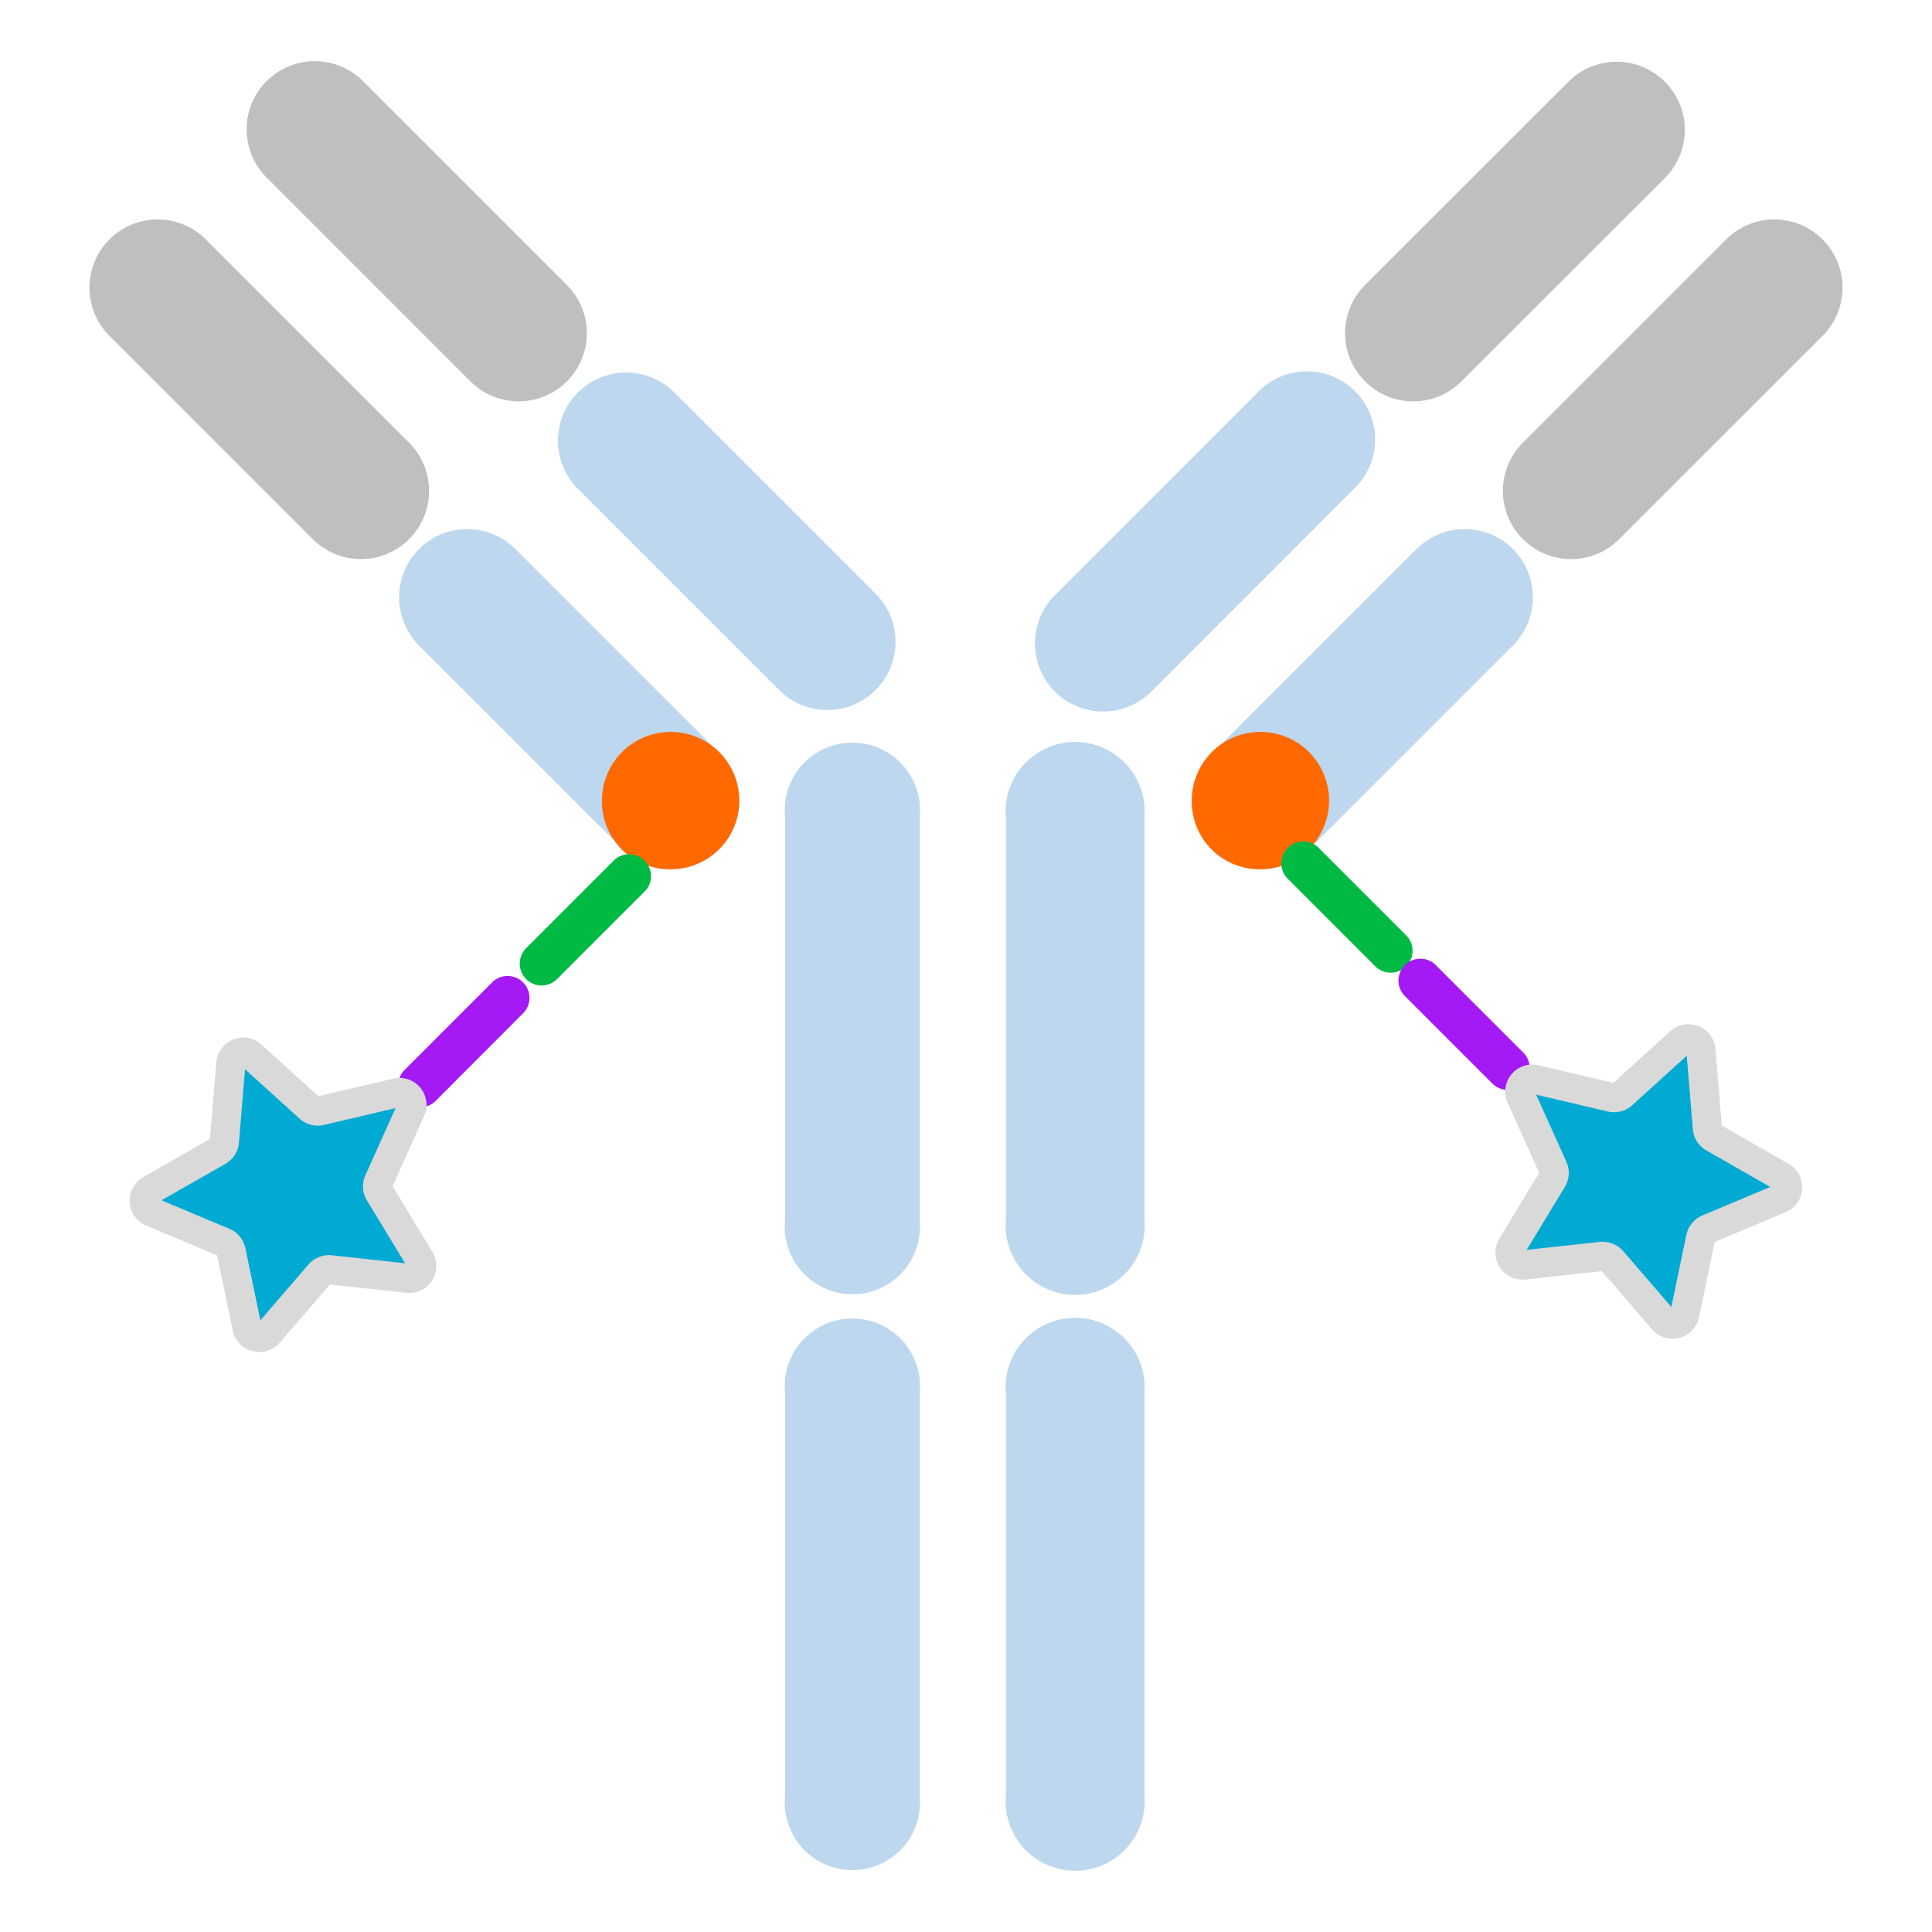 <svg id="그룹_2629" data-name="그룹 2629" xmlns="http://www.w3.org/2000/svg" xmlns:xlink="http://www.w3.org/1999/xlink" width="100" height="100" viewBox="0 0 100 100">
  <defs>
    <clipPath id="clip-path">
      <rect id="사각형_1138" data-name="사각형 1138" width="100" height="100" fill="none"/>
    </clipPath>
  </defs>
  <g id="그룹_2629-2" data-name="그룹 2629" clip-path="url(#clip-path)">
    <path id="패스_3876" data-name="패스 3876" d="M53.734,94.035a3.5,3.5,0,1,1,6.977,0v20.984a3.5,3.5,0,1,1-6.977,0Z" transform="translate(-13.103 -22.006)" fill="#bdd7ee" fill-rule="evenodd"/>
    <path id="패스_3877" data-name="패스 3877" d="M68.855,94.14a3.6,3.6,0,1,1,7.171,0v20.774a3.6,3.6,0,1,1-7.171,0Z" transform="translate(-16.791 -22.006)" fill="#bdd7ee" fill-rule="evenodd"/>
    <path id="패스_3878" data-name="패스 3878" d="M53.734,54.615a3.5,3.5,0,1,1,6.977,0V75.6a3.5,3.5,0,1,1-6.977,0Z" transform="translate(-13.103 -12.393)" fill="#bdd7ee" fill-rule="evenodd"/>
    <path id="패스_3879" data-name="패스 3879" d="M68.855,54.721a3.6,3.6,0,1,1,7.171,0V75.494a3.6,3.6,0,1,1-7.171,0Z" transform="translate(-16.791 -12.394)" fill="#bdd7ee" fill-rule="evenodd"/>
    <path id="패스_3880" data-name="패스 3880" d="M103.637,5.259a3.528,3.528,0,0,1,4.989,4.99L98.1,20.771a3.528,3.528,0,0,1-4.989-4.99Z" transform="translate(-22.455 -1.03)" fill="#bfbfbf" fill-rule="evenodd"/>
    <path id="패스_3881" data-name="패스 3881" d="M82.4,26.493a3.528,3.528,0,1,1,4.989,4.989L76.87,42.005a3.53,3.53,0,0,1-4.99,0h0a3.529,3.529,0,0,1,0-4.99Z" transform="translate(-17.277 -6.208)" fill="#bdd7ee" fill-rule="evenodd"/>
    <path id="패스_3882" data-name="패스 3882" d="M114.434,16.056a3.528,3.528,0,0,1,4.99,4.99L108.9,31.568a3.528,3.528,0,1,1-4.989-4.99Z" transform="translate(-25.088 -3.663)" fill="#bfbfbf" fill-rule="evenodd"/>
    <path id="패스_3883" data-name="패스 3883" d="M93.2,37.29a3.528,3.528,0,1,1,4.989,4.989L87.667,52.8a3.528,3.528,0,1,1-4.989-4.99Z" transform="translate(-19.91 -8.841)" fill="#bdd7ee" fill-rule="evenodd"/>
    <path id="패스_3884" data-name="패스 3884" d="M22.944,5.259a3.528,3.528,0,1,0-4.989,4.989L28.477,20.771a3.53,3.53,0,0,0,4.99,0h0a3.529,3.529,0,0,0,0-4.99Z" transform="translate(-4.126 -1.03)" fill="#bfbfbf" fill-rule="evenodd"/>
    <path id="패스_3885" data-name="패스 3885" d="M44.178,26.493a3.528,3.528,0,0,0-4.989,4.989L49.711,42A3.528,3.528,0,0,0,54.7,37.015Z" transform="translate(-9.304 -6.208)" fill="#bdd7ee" fill-rule="evenodd"/>
    <path id="패스_3886" data-name="패스 3886" d="M12.147,16.056a3.528,3.528,0,1,0-4.989,4.99L17.68,31.568a3.528,3.528,0,0,0,4.989-4.99Z" transform="translate(-1.493 -3.663)" fill="#bfbfbf" fill-rule="evenodd"/>
    <path id="패스_3887" data-name="패스 3887" d="M33.381,37.29a3.528,3.528,0,1,0-4.989,4.989L38.914,52.8a3.528,3.528,0,0,0,4.99-4.989Z" transform="translate(-6.672 -8.841)" fill="#bdd7ee" fill-rule="evenodd"/>
    <path id="패스_3888" data-name="패스 3888" d="M81.578,53.816a3.555,3.555,0,1,1,3.554,3.458,3.507,3.507,0,0,1-3.554-3.458" transform="translate(-19.893 -12.28)" fill="#ff6900" fill-rule="evenodd"/>
    <path id="패스_3889" data-name="패스 3889" d="M41.205,53.816a3.555,3.555,0,1,1,3.554,3.458,3.507,3.507,0,0,1-3.554-3.458" transform="translate(-10.048 -12.28)" fill="#ff6900" fill-rule="evenodd"/>
    <path id="패스_3890" data-name="패스 3890" d="M93.352,64.373a1.131,1.131,0,0,1-.8-.332l-4.579-4.58a1.134,1.134,0,0,1,1.6-1.6l4.58,4.579a1.134,1.134,0,0,1-.8,1.936" transform="translate(-21.371 -14.028)" fill="#00ba44"/>
    <path id="패스_3891" data-name="패스 3891" d="M101.369,72.4a1.131,1.131,0,0,1-.8-.332l-4.579-4.58a1.134,1.134,0,0,1,1.6-1.6l4.58,4.579a1.134,1.134,0,0,1-.8,1.936" transform="translate(-23.326 -15.986)" fill="#a419f4"/>
    <path id="패스_3892" data-name="패스 3892" d="M108.6,74.14l-3.927-.924a.645.645,0,0,0-.736.893l1.656,3.679a.647.647,0,0,1-.036.6l-2.092,3.45a.645.645,0,0,0,.622.976l4.011-.438a.643.643,0,0,1,.559.22l2.635,3.056a.646.646,0,0,0,1.121-.29l.823-3.951a.643.643,0,0,1,.382-.463l3.721-1.562a.645.645,0,0,0,.07-1.155l-3.5-2a.65.65,0,0,1-.323-.507l-.335-4.022a.645.645,0,0,0-1.077-.423l-2.988,2.712a.648.648,0,0,1-.581.15" transform="translate(-25.207 -17.34)" fill="#00aad2"/>
    <path id="패스_3893" data-name="패스 3893" d="M111.53,86.39a1.391,1.391,0,0,1-1.057-.486l-2.6-3.012-3.953.431a1.4,1.4,0,0,1-1.35-2.119l2.062-3.4L103,74.176a1.4,1.4,0,0,1,1.6-1.94l3.871.91,2.944-2.672a1.4,1.4,0,0,1,2.339.921l.33,3.963,3.453,1.975a1.4,1.4,0,0,1-.154,2.508l-3.667,1.54-.811,3.893a1.406,1.406,0,0,1-1.376,1.115m-3.608-5.017a1.4,1.4,0,0,1,1.062.487l2.488,2.885.777-3.73a1.4,1.4,0,0,1,.831-1.006l3.512-1.474-3.307-1.892a1.4,1.4,0,0,1-.7-1.1l-.316-3.8-2.821,2.561a1.407,1.407,0,0,1-1.264.326l-3.708-.873,1.564,3.475a1.4,1.4,0,0,1-.079,1.3l-1.977,3.259,3.788-.414a1.452,1.452,0,0,1,.151-.008m.607-8.212h0Z" transform="translate(-24.963 -17.097)" fill="#d9d9d9"/>
    <path id="패스_3894" data-name="패스 3894" d="M36.712,65.252a1.134,1.134,0,0,1-.8-1.936l4.58-4.579a1.134,1.134,0,0,1,1.6,1.6l-4.579,4.58a1.131,1.131,0,0,1-.8.332" transform="translate(-8.676 -14.242)" fill="#00ba44"/>
    <path id="패스_3895" data-name="패스 3895" d="M28.393,73.585a1.134,1.134,0,0,1-.8-1.936l4.58-4.579a1.134,1.134,0,0,1,1.6,1.6L29.2,73.253a1.131,1.131,0,0,1-.8.332" transform="translate(-6.647 -16.274)" fill="#a419f4"/>
    <path id="패스_3896" data-name="패스 3896" d="M19,75.055l3.927-.924a.645.645,0,0,1,.736.893L22.012,78.7a.648.648,0,0,0,.036.6l2.092,3.45a.645.645,0,0,1-.621.976l-4.011-.438a.643.643,0,0,0-.559.22l-2.635,3.056a.645.645,0,0,1-1.12-.29l-.823-3.95a.645.645,0,0,0-.382-.464L10.268,80.3a.645.645,0,0,1-.07-1.155l3.5-2a.646.646,0,0,0,.323-.506l.335-4.022a.645.645,0,0,1,1.077-.423L18.423,74.9a.646.646,0,0,0,.581.15" transform="translate(-2.408 -17.563)" fill="#00aad2"/>
    <path id="패스_3897" data-name="패스 3897" d="M15.587,87.3a1.4,1.4,0,0,1-1.376-1.116L13.4,82.294,9.733,80.756a1.4,1.4,0,0,1-.153-2.508l3.451-1.976.33-3.962a1.4,1.4,0,0,1,2.339-.921l2.944,2.672,3.871-.91a1.4,1.4,0,0,1,1.6,1.94l-1.632,3.626,2.062,3.4a1.4,1.4,0,0,1-1.35,2.119l-3.954-.431-2.6,3.012a1.393,1.393,0,0,1-1.057.486m-5.062-7.856,3.513,1.474a1.4,1.4,0,0,1,.83,1.007l.777,3.729,2.488-2.886a1.41,1.41,0,0,1,1.213-.478l3.788.414-1.976-3.258a1.4,1.4,0,0,1-.079-1.3l1.563-3.474-3.708.873a1.4,1.4,0,0,1-1.264-.327l-2.82-2.56-.316,3.8a1.4,1.4,0,0,1-.7,1.1Zm8.063-5.374h0Z" transform="translate(-2.164 -17.32)" fill="#d9d9d9"/>
  </g>
</svg>
